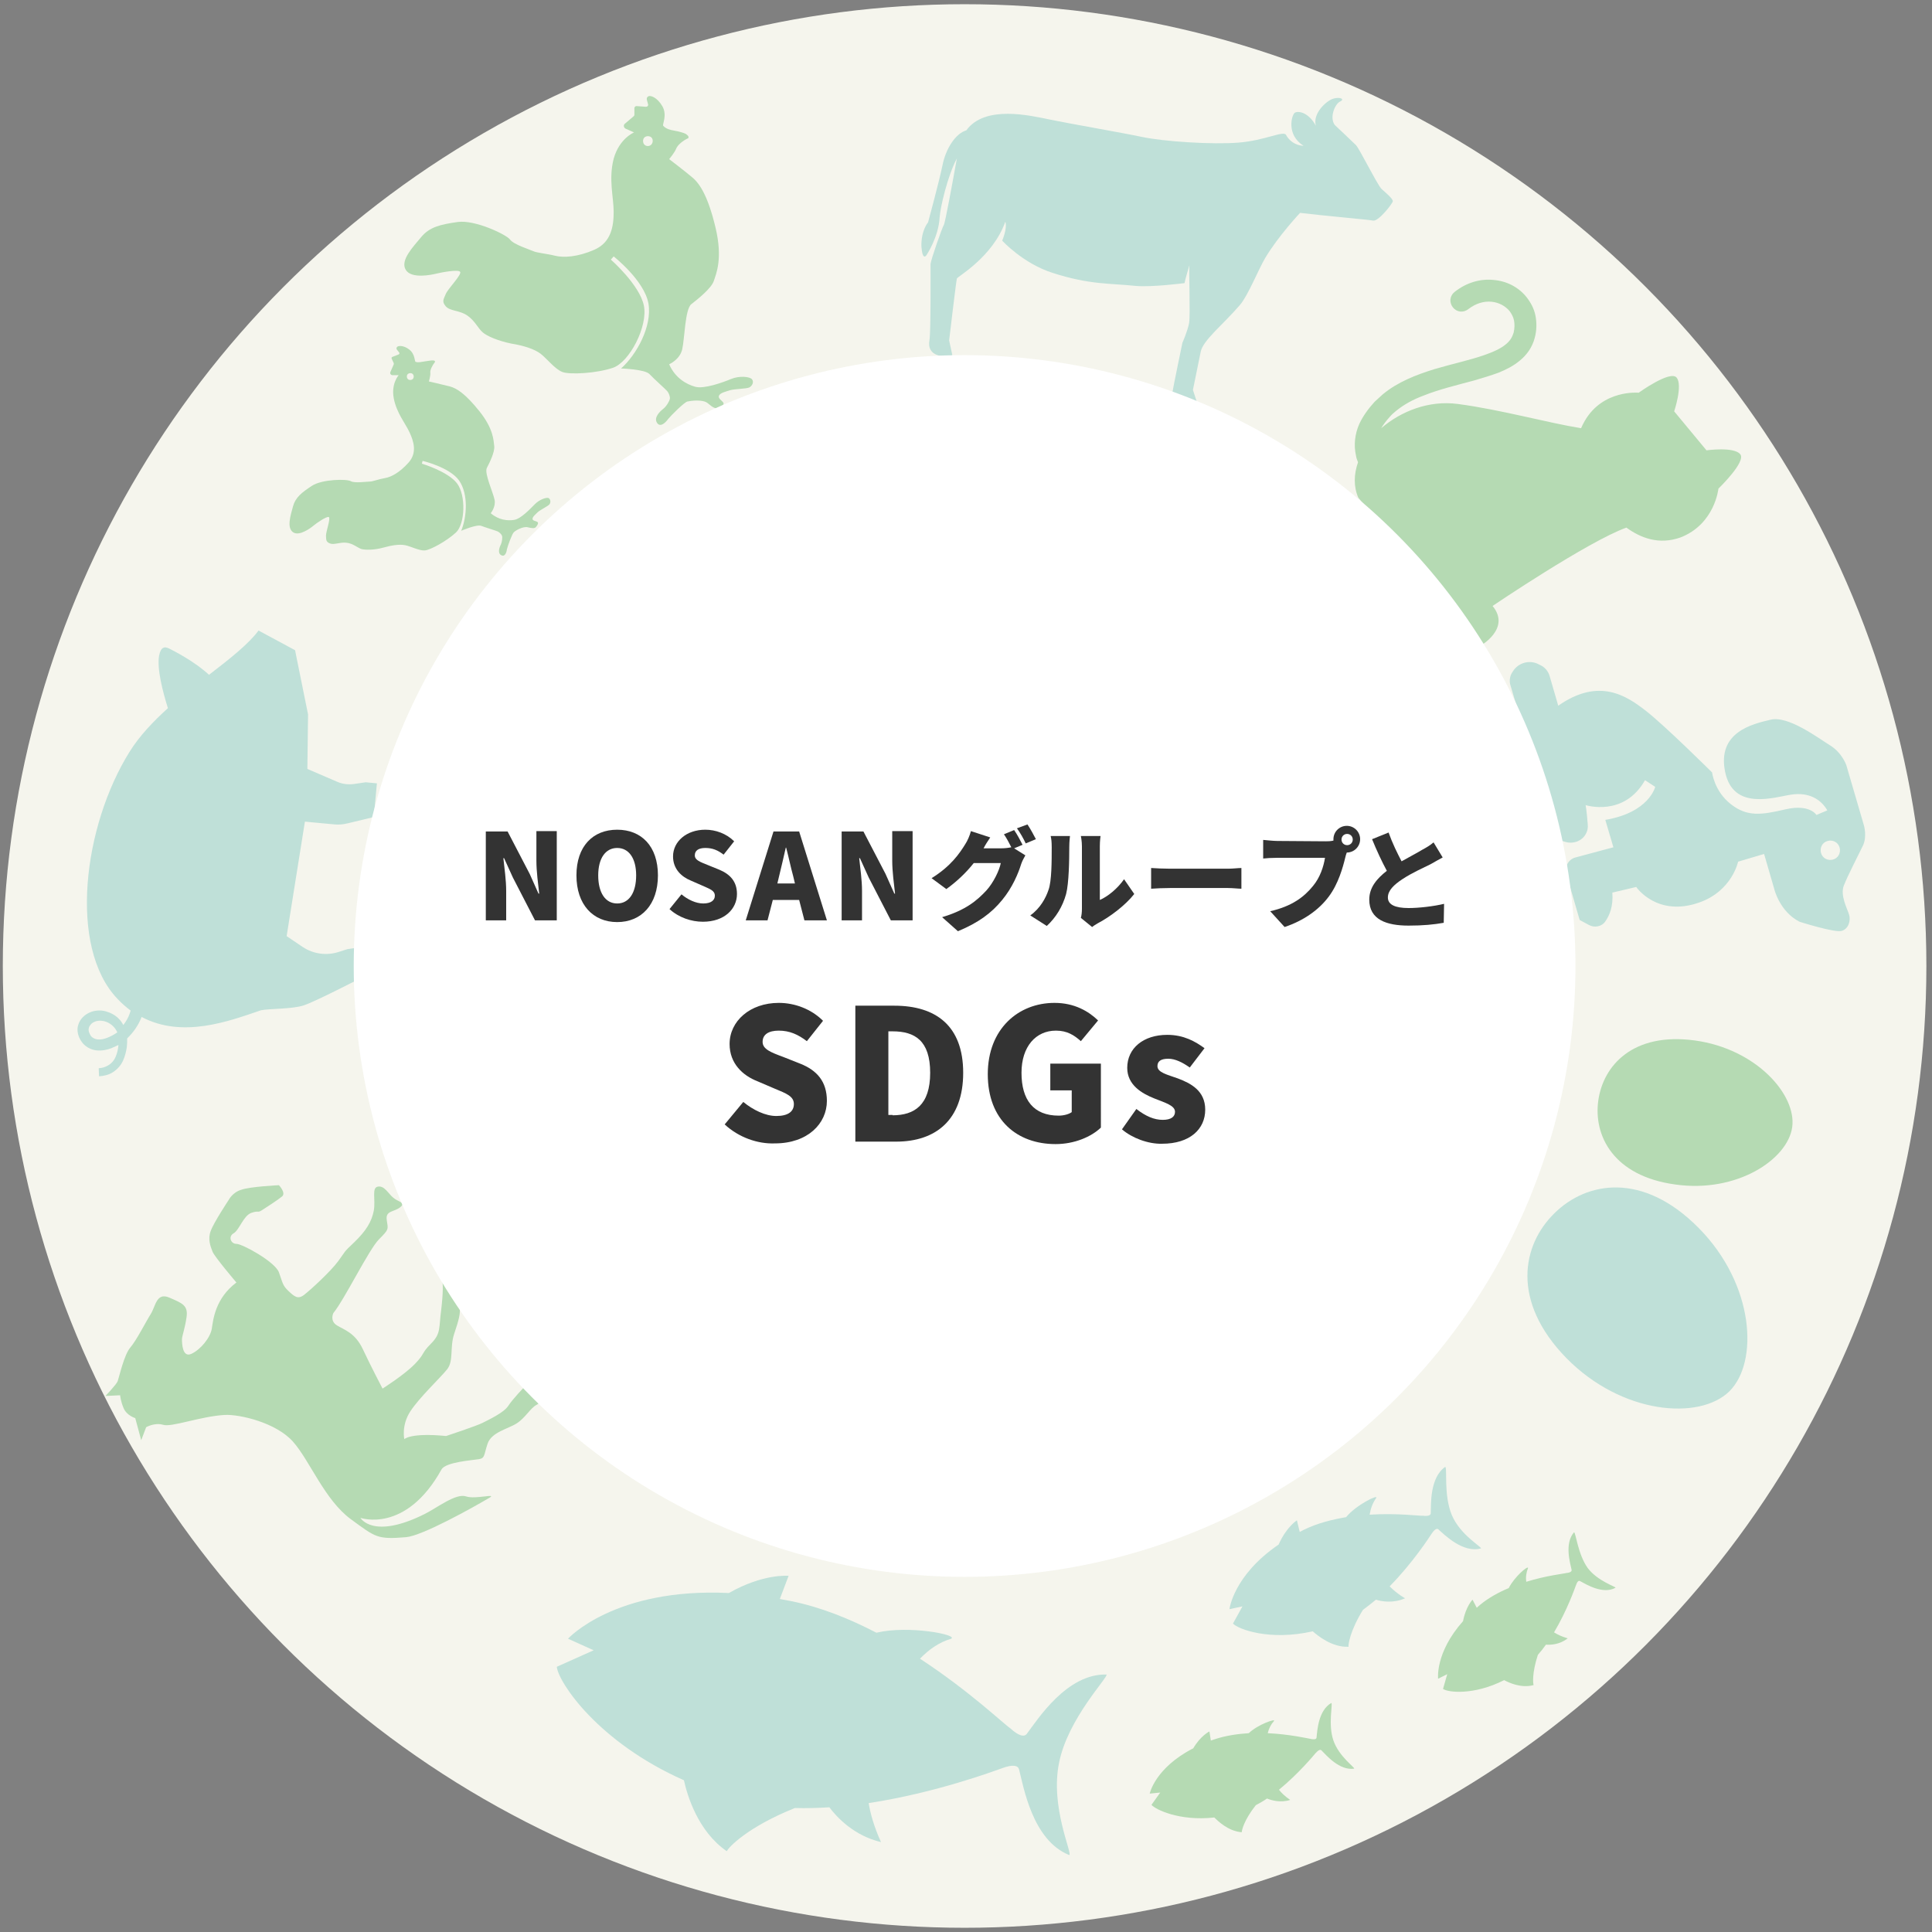 <?xml version="1.0" encoding="utf-8"?>
<!-- Generator: Adobe Illustrator 27.0.0, SVG Export Plug-In . SVG Version: 6.00 Build 0)  -->
<svg version="1.1" id="uuid-047a02e4-c9f2-4509-a577-17321da7abb3"
	 xmlns="http://www.w3.org/2000/svg" xmlns:xlink="http://www.w3.org/1999/xlink" x="0px" y="0px" viewBox="0 0 550 550"
	 style="enable-background:new 0 0 550 550;" xml:space="preserve">
<rect x="0" y="0" width="550" height="550" fill="#808080" stroke="none"/>
<style type="text/css">
	.st0{fill:#F5F5ED;}
	.st1{fill:#BFE0D8;}
	.st2{fill:#B5DAB3;}
	.st3{fill:#FFFFFF;}
	.st4{fill:#333333;}
</style>
<circle class="st0" cx="274.6" cy="275" r="273.8"/>
<g>
	<path class="st1" d="M28.2,306.4c1.4-0.1,2.8-0.4,4-1.2c1.2-0.8,2.2-1.9,2.8-3.2c0.6-1.3,0.9-2.6,1.1-3.9c0.1-0.8,0.1-1.6,0.1-2.5
		c1.7-1.6,3.1-3.6,4-5.8c0-0.1,0.1-0.2,0.1-0.3c11.7,6.2,24.9,1.2,34-1.9c2.5-0.5,8.9-0.3,12.2-1.4c3.3-1.1,15.7-7.5,15.7-7.5
		l0.8-9.1l-4.1,0.6l-2.5,0.8c-3.4,1.1-7.2,0.6-10.2-1.4l-4.6-3.1l5.2-32.6l8.5,0.8c1.2,0.1,2.4,0,3.6-0.3l7.5-1.8l0.9-9.6l-3.2-0.3
		l-3.4,0.5c-1.6,0.2-3.2,0-4.6-0.6l-8.6-3.7l0.2-15.5L84,185.1l-10.4-5.6c-2.8,3.8-8.1,8-14.1,12.6c-4.1-3.8-10-6.8-11.2-7.4
		c-1.5-0.8-2.5-0.5-3,1.9c-0.7,3.8,1.1,10.5,2.5,15c-4.2,3.8-8.1,7.9-10.9,12.4c-13.2,21.1-17.5,55.6-3.5,70.3
		c1.2,1.3,2.5,2.4,3.8,3.4c-0.1,0.3-0.2,0.6-0.3,0.9c-0.4,1.2-1.1,2.3-1.8,3.2c-0.3-0.6-0.7-1.2-1.2-1.7c-1-1.1-2.4-1.8-3.8-2.2
		c-1.4-0.4-3.1-0.3-4.5,0.3c-1.4,0.6-2.8,1.8-3.3,3.5c-0.3,0.8-0.3,1.7-0.1,2.6c0.2,0.8,0.5,1.5,1,2.2c0.9,1.4,2.6,2.3,4.1,2.5
		c1.6,0.2,3.1-0.1,4.4-0.6c0.7-0.3,1.3-0.6,2-0.9c0,0.1,0,0.2,0,0.2c-0.1,1.1-0.4,2.3-0.8,3.2c-0.8,1.9-2.7,3.1-4.8,3.2L28.2,306.4
		L28.2,306.4z M27.8,295.9c-0.9-0.1-1.6-0.5-2-1.1c-0.2-0.3-0.4-0.8-0.5-1.1c-0.1-0.4-0.1-0.7,0-1.1c0.2-0.7,0.8-1.4,1.6-1.7
		c0.8-0.4,1.8-0.4,2.7-0.2c1.7,0.4,3.1,1.6,3.8,3.2C31.6,295.1,29.5,296.1,27.8,295.9L27.8,295.9z"/>
	<path class="st1" d="M264.2,63.3c0,0,3-11,4.1-16.2c0.9-4.7,3.7-9.1,6.8-10c5.3-7.3,18.2-4.2,23.6-3.1c6.3,1.3,20.3,3.7,26.5,5
		s19.9,2.2,27.4,1.6c7.5-0.6,12.8-3.5,13.5-2.2c0.7,1.3,2.3,3,5,3.1c-5-3.1-3.4-8.8-2.5-9.4c0.9-0.6,3.9-0.2,6,3.7
		c-1-3.5,3-7.1,4.9-7.7c1.9-0.6,3.5,0.1,2,0.8c-1.5,0.7-3.1,4.6-1.5,6.7c0,0,5,4.7,6,5.7c1,1,6.2,11.5,7.3,12.5
		c1.1,1,3.3,2.8,3.2,3.5s-4.1,5.8-5.6,5.5s-13.4-1.3-20.8-2.2c0,0-6.2,6.6-9.9,12.8c-2,3.4-4.9,10.7-7.2,13.4
		c-4.8,5.6-10.6,10.1-11.2,13.4l-2.2,10.8l1.3,4c0,0-1.7,0.6-4.5,0.1c-2.8-0.6-2.7-2.7-2.6-3.6s2.8-13.9,2.8-13.9s1.5-3.4,1.9-5.6
		s-0.1-14.7,0.1-16.5c0,0-1.2,4-1.4,5.1c0,0-9.3,1.2-13.8,0.8c-7.6-0.8-13.1-0.3-23.7-3.7c-8.5-2.7-14.4-9.2-14.4-9.2
		s1.5-3.4,0.9-5.4c-3.6,10.1-13.6,15.6-13.8,16.2s-2.2,17.6-2.2,17.6l0.9,4.2c0,0-0.8,0.8-3.5,0.2s-3.4-2.4-3-4.5s0.3-20.3,0.3-21.6
		c0.1-1.3,3.3-10.4,3.8-11.2c0.4-0.7,2.6-12.8,3.7-18.9c-2.7,5.1-4.7,13.9-4.9,16.7c-0.3,5.8-3.8,10.9-3.8,10.9s-1.1,1.7-1.4-2.6
		C262.2,65.6,264.2,63.3,264.2,63.3L264.2,63.3z"/>
	<path class="st1" d="M526.4,260.4c-0.5-1.7-2.6-5.5-1.5-8.3c1.1-2.8,3.7-7.8,5.4-11.3c1.3-2.6,0.3-5.9,0.3-5.9l-5-17.1
		c0,0-1.2-3.5-4.6-5.6s-12-8.6-17-7.3c-5.1,1.2-15.2,3.5-12.9,14.8s14.1,7.2,18.9,6.5c4.8-0.7,8.3,1.2,10.2,4.5l-3.1,1.3
		c0,0-1.9-3.2-8.8-1.6c-6.9,1.6-10.9,2.2-15.6-1.5s-5.3-9-5.3-9s-13.4-13.3-18.8-17.5c-5.4-4.2-13.3-9.7-25-1.5l-2.5-8.6
		c-0.4-1.2-1.2-2.2-2.3-2.8l-1-0.5c-2.5-1.2-5.6-0.3-7.1,2.1l-0.2,0.3c-0.7,1.1-0.9,2.5-0.5,3.7l12.9,43.7l2.5,0.8
		c2.3,0.8,5-0.1,6.1-2.3c0.4-0.7,0.6-1.6,0.5-2.6c-0.3-3.9-0.6-5.5-0.6-5.5s10.9,3.5,16.9-7.1l2.9,1.9c0,0-1.7,7.3-14.2,9.4l2.3,7.8
		l-10.8,2.9c-2,0.5-3.2,2.7-2.6,4.7l3.8,13.1l2.6,1.4c1.6,0.9,3.7,0.5,4.7-1c1.2-1.7,2.3-4.3,2-8.2l6.8-1.6c0,0,5.9,8.7,18,4.4
		c9.3-3.3,11-11.6,11-11.6l7.4-2.2l2.9,10c0,0,1.5,6.4,7.2,9.3c0,0,10,3.2,12,2.6S526.9,262,526.4,260.4L526.4,260.4z M518.4,242.8
		c-0.4-1.5,0.4-3,1.9-3.4c1.5-0.4,3,0.4,3.4,1.9s-0.4,3-1.9,3.4S518.8,244.3,518.4,242.8z"/>
	<path class="st2" d="M510.2,320.9c1.3-9.2-10.2-22.3-27.7-24.7c-17.6-2.4-26.1,7.1-27.5,17.1c-1.4,10,4.3,21.5,21.9,23.9
		C494.4,339.7,508.9,330.1,510.2,320.9L510.2,320.9z"/>
	<path class="st1" d="M492.3,396.1c8.4-8.3,7.2-30.4-8.7-46.5s-31.9-13.3-41.1-4.2c-9.2,9-12.4,25,3.4,41.2
		C461.7,402.7,483.8,404.4,492.3,396.1L492.3,396.1z"/>
	<path class="st1" d="M301.5,501.8c-2.6,12.6,3.9,26,2.9,26.3c-10.5-4.2-13-19.4-14.3-24.4c-0.3-1.1-1.7-1.5-4.9-0.3
		c-2,0.7-18.8,7-37.9,9.9c0.4,2.6,1.4,6.5,3.5,11.1c-7.7-1.8-12.6-7.1-14.7-9.9c-3.3,0.2-6.6,0.3-9.8,0.2
		c-13.5,5.4-18.9,11.2-19.4,12.3c-8.3-5.7-11.3-16.1-12.2-20.2c-24.4-10.8-35.7-27.8-36.2-32.3l10.5-4.7l-7.3-3.3
		c0,0,13.3-14.6,45.8-13c9.8-5.6,17-4.9,17-4.9l-2.5,6.6c1.1,0.2,2.1,0.4,3.2,0.6c8.4,1.7,16.6,5,24.3,9c9.2-2.2,23.3,0.6,21.3,1.7
		c-3.4,1-6.3,3-8.9,5.7c14.1,9.2,24.1,18.8,25.7,19.8c2.5,2.3,4,2.5,4.7,1.6c3.1-4.1,11.4-17.2,22.7-16.9
		C315.6,477.4,304,489.2,301.5,501.8L301.5,501.8z"/>
	<path class="st2" d="M379.6,495.5c1.6,4.6,6.2,7.7,5.9,8c-4.2,0.6-7.9-3.8-9.3-5.2c-0.3-0.3-0.8-0.2-1.7,0.8
		c-0.5,0.6-4.8,5.8-10.4,10.4c0.6,0.8,1.7,1.9,3.2,2.9c-2.8,0.9-5.4,0.1-6.6-0.4c-1,0.7-2.1,1.3-3.2,1.9c-3.4,4.3-4,7.2-4,7.7
		c-3.8-0.3-6.7-3.1-7.8-4.2c-10,1.1-16.8-2.3-17.9-3.6l2.5-3.5l-3,0.3c0,0,1.5-7.3,12.4-12.9c2.1-3.6,4.6-4.8,4.6-4.8l0.4,2.6
		c0.4-0.1,0.8-0.3,1.2-0.4c3-1,6.4-1.5,9.6-1.7c2.6-2.5,7.7-4.2,7.2-3.5c-0.9,1-1.5,2.2-1.8,3.5c6.3,0.3,11.4,1.5,12.1,1.6
		c1.2,0.3,1.8,0.1,1.8-0.4c0.2-1.9,0.5-7.7,4.2-9.8C379.5,484.9,378,490.9,379.6,495.5L379.6,495.5z"/>
	<path class="st2" d="M452,446.4c2.9,3.8,8.1,5.3,7.9,5.6c-3.6,2-8.4-1-10.1-1.9c-0.4-0.2-0.8,0.1-1.2,1.3
		c-0.3,0.8-2.5,7.1-6.2,13.3c0.8,0.5,2.1,1.2,3.9,1.7c-2.3,1.8-4.9,1.9-6.2,1.8c-0.7,1-1.5,2-2.3,2.9c-1.7,5.2-1.4,8.2-1.2,8.6
		c-3.5,1-7.1-0.7-8.4-1.4c-8.7,4.4-16,3.5-17.4,2.5l1.2-4.2l-2.6,1.3c0,0-0.9-7.4,7.1-16.4c0.8-4.2,2.7-6.1,2.7-6.1l1.2,2.3
		c0.3-0.3,0.6-0.5,0.9-0.8c2.4-2,5.3-3.6,8.2-4.8c1.6-3.2,5.6-6.6,5.5-5.7c-0.5,1.2-0.7,2.6-0.5,3.9c5.8-1.8,10.8-2.3,11.4-2.5
		c1.2-0.1,1.6-0.5,1.5-0.9c-0.4-1.9-2.1-7.5,0.7-10.7C448.6,436.3,449.2,442.5,452,446.4L452,446.4z"/>
	<path class="st1" d="M413.3,431.3c2.4,5.7,8.6,9.1,8.3,9.5c-5.1,1.4-10.3-3.8-12.1-5.4c-0.4-0.4-1.1-0.1-2,1.3
		c-0.6,0.9-5.3,8.2-11.9,14.9c0.9,0.9,2.3,2.2,4.4,3.4c-3.4,1.5-6.7,0.9-8.3,0.4c-1.2,1-2.5,2-3.7,2.9c-3.7,6-4.2,9.9-4.1,10.5
		c-4.7,0.2-8.7-3.1-10.2-4.4c-12.3,2.8-21.2-0.6-22.7-2.2l2.7-4.9l-3.7,0.8c0,0,1.1-9.6,14-18.4c2.2-5,5.2-6.9,5.2-6.9l0.8,3.3
		c0.5-0.2,0.9-0.5,1.4-0.7c3.7-1.8,7.8-2.8,11.8-3.5c2.9-3.5,9.1-6.5,8.6-5.5c-1,1.4-1.6,3-1.9,4.8c7.9-0.5,14.4,0.4,15.2,0.3
		c1.6,0.2,2.2-0.2,2.2-0.7c0.1-2.5-0.3-10.1,4.1-13.2C412.1,417.6,410.9,425.6,413.3,431.3L413.3,431.3z"/>
	<path class="st2" d="M489.2,139.1c0,0,8-7.7,6.2-9.8c-1.8-2.2-9.6-1.1-9.6-1.1l-9.2-11.1c0,0,2.5-7.4,0.7-9.6s-10.8,4.3-10.8,4.3
		s-10.2-1-15.4,8.1c-0.4,0.7-0.7,1.3-1,2c-9.4-1.5-22.9-5.3-35.1-6.9c-8.3-1.1-16.2,2.1-21.8,6.9c0.6-1,1.4-2.1,2.5-3.3
		c0.5-0.6,1.1-1.1,1.7-1.6c2.2-1.8,4.9-3.3,7.9-4.4c4.5-1.8,9.6-3,14.4-4.3c2.4-0.7,4.7-1.4,6.9-2.2c2.2-0.9,4.2-1.9,6-3.4
		c2-1.6,3.6-3.8,4.3-6.5c0.6-2.2,0.6-4.4,0.2-6.4c-0.4-2-1.4-3.8-2.6-5.3c-2.3-2.8-5.6-4.5-9.3-4.8c-3.7-0.4-7.7,0.7-11.1,3.4
		c-1.4,1.1-1.6,3-0.5,4.4c1.1,1.4,3,1.6,4.4,0.5c2.2-1.7,4.5-2.3,6.6-2.1c2.1,0.2,3.9,1.2,5.1,2.6c0.6,0.8,1.1,1.7,1.3,2.7
		s0.2,2.2-0.1,3.5c-0.4,1.3-1,2.3-2.2,3.3c-1.4,1.2-3.6,2.2-6.2,3.1c-4,1.4-9.1,2.5-14.2,4c-5.1,1.6-10.4,3.6-14.7,7.2
		c-0.8,0.7-1.5,1.4-2.3,2.1c-1.9,2.1-3.3,4.1-4.3,6.2c-1.4,3.1-1.6,6.3-1,9c0.1,0.7,0.3,1.3,0.6,2c-1.2,3.4-1.3,7,0.1,10.1
		l34.8,42.1c0,0,8.7-4.9,3.4-11.3c0,0,27.2-18.4,38.1-22.3c4,2.9,9.2,5,15.4,2.8C488.2,149.2,489.2,139.1,489.2,139.1L489.2,139.1z"
		/>
	<path class="st2" d="M79.4,337.4c0,0,2.1,2.2,0.9,3.2c-1.2,1-4.3,3-5.7,3.9s-0.9,0-3.1,0.8c-2.2,0.8-3.4,4.9-5,5.8
		c-1.6,0.9-0.8,3,0.8,3c1.7,0,11,5.1,12.1,8.1s1,3.7,2.7,5.3c1.7,1.6,2.7,2.5,4.5,1.1c1.8-1.4,7.4-6.5,9.7-9.6s1.2-2.2,4.6-5.4
		c3.3-3.2,4.9-5.8,5.5-8.9c0.6-3.2-0.7-6.6,1.2-6.9c1.9-0.3,2.9,2,4.4,3.2c1.4,1.2,3.7,1.3,1.9,2.7c-1.8,1.4-4.2,0.9-3.8,3.6
		c0.4,2.7,0.7,2.6-2.2,5.5s-9.8,17.1-13,21c0,0-1.1,2.2,1,3.5s5.2,2.1,7.4,6.8s5.6,11.2,5.6,11.2s6.2-3.9,9.2-7
		c3-3.1,1.7-2.9,4.6-5.8s2.2-4.5,2.9-9.6c0.6-5.1,0.5-7.6,0.3-8.4c-0.2-0.9,0.4-2.7,1.2-1.7c0.8,0.9,1.9,2.3,3.3,3.3
		c1.4,1,2.7,2.3,1.6,3.3s-1.5,0.4-1.2,2.4c0.4,2-0.2,4-1.5,7.9c-1.3,3.9-0.1,7.7-2,10.1c-1.9,2.4-7.9,8-10.5,12
		c-2.6,4-1.7,7.9-1.7,7.9s1.7-1.9,11.9-0.9c0,0,8.8-2.9,10.5-3.8s5.9-2.8,7.2-4.8s4.7-5.5,4.7-5.5s-0.9-3.2,0.8-2.3s2,2.5,2.9,3.9
		c0.9,1.4,1.5,2.6-0.3,3.6c-1.8,0.9-3.2,3.7-5.7,5.3c-2.5,1.6-7.2,2.5-8.3,5.8c-1.1,3.3-0.7,4.1-2.5,4.4c-1.8,0.3-9.4,0.8-10.6,2.9
		c-10.2,18.4-23.1,13.8-23.1,13.8s3.5,6.3,18.3-1.1c3.6-1.8,8.9-6,11.8-5c2.6,0.9,9-1,6.6,0.4c-5.1,3-19.1,10.8-23.7,11.2
		c-8.3,0.7-8.7,0-15.7-5.1c-7.5-5.5-11.7-16.7-16.5-22.1c-4.8-5.4-15.1-7.8-19.4-7.6c-7,0.4-15.2,3.6-17.6,2.8
		c-2.4-0.7-4.8,0.7-4.8,0.7l-1.4,3.7l-1.7-6.3c0,0-2.4-0.7-3.3-2.8c-0.9-2.1-1-3.7-1-3.7l-4.2,0.2c0,0,3.1-3.2,3.5-4.2
		c0.4-1.1,1.8-7.5,3.6-9.6c1.8-2.1,4.4-7.3,5.8-9.5c1.4-2.2,1.6-6.3,5.3-4.7s5.4,2.2,4.9,5.6s-1.2,5-1.3,6.2c0,1.2,0.1,5.4,2.7,4.2
		c2.6-1.2,5.4-4.6,5.8-7.2s1-8.6,7-13.1c0,0-6.3-7.4-6.8-8.8c-0.6-1.5-1.4-3.6-0.5-5.9c0.8-2.3,5.1-8.8,5.1-8.8s1.1-2.2,3.6-2.9
		C71.1,337.8,79.4,337.4,79.4,337.4L79.4,337.4z"/>
	<path class="st2" d="M195.9,38.7c-0.2-0.2-0.4-0.4-0.7-0.6c-0.6-0.3-2-0.7-3.2-0.9s-2.4-0.5-3.2-1.4c-0.3-0.4,1.2-2.9-0.2-5.5
		c-1.5-2.6-3.4-3.2-4-2.9c-0.9,0.5-0.3,1.3-0.1,2.3c0.1,0.4-0.2,0.7-0.6,0.7l-2.7-0.2c-0.3,0-0.5,0.2-0.6,0.5l0,2
		c0,0.1-0.1,0.2-0.1,0.3l-2.7,2.3c-0.3,0.3-0.4,1.2,0.7,1.5l2,0.9c0,0-4.2,1.7-5.8,7.5c-1.5,5.8,0,11,0,15.1c0,4.1-0.7,8.7-5.5,10.8
		c-4.8,2.1-8.8,2.3-11.2,1.7c-2.4-0.6-5.1-0.8-6.2-1.3s-5.6-1.9-6.6-3.3s-10-5.7-14.9-5s-8,1.4-10.4,4.3c-2.4,2.9-6,6.6-4.4,9.3
		s7.5,1.4,8.7,1.1s6.3-1.3,6.8-0.5s-3.5,4.8-4.1,6.3c-0.6,1.5-1.2,2.1,0,3.5s3.9,1.1,6.1,2.6s3.1,3.7,4.4,4.8
		c1.2,1.1,4.6,2.5,8.1,3.2c3.6,0.6,6.5,1.5,8.4,2.9c1.8,1.4,4.1,4.4,6.2,5.2c2.1,0.8,9.7,0.4,14.4-1.2s10-11.8,8.8-17.7
		c-1.2-5.9-9.4-13.1-9.4-13.1l0.8-0.9c0,0,8.7,6.8,9.9,13.4c1.1,6.5-3.4,14.6-7.8,18.5c0,0,6.8,0.2,8.1,1.6s4.7,4.4,5,4.8
		c0.4,0.4,0.9,1.5,0.8,2.2c-0.1,0.7-1,2.2-1.9,2.9c-0.9,0.7-2.7,2.4-1.8,3.9s2.4,0.1,3.2-1c0.8-1,4.6-4.8,5.5-5s4.4-0.7,5.8,0.5
		s2.3,1.7,3.1,1.3s1.7-0.9,1.3-1.5s-1.6-1.2-1.2-2s1.9-1.1,3.1-1.5s4.7-0.4,5.5-0.8s1.4-1.5,0.8-2.3c-0.6-0.8-3.6-1.1-6-0.1
		s-7.7,2.9-10.2,2.2c-2.5-0.7-5.7-2.5-7.4-6.4c0,0,3-1.3,3.7-4.2c0.7-2.9,0.8-11.5,2.6-12.9c1.8-1.4,5.7-4.5,6.4-6.6
		s2.6-6.4,0.5-15.2s-4.4-12.4-6.5-14.2s-6.7-5.3-6.7-5.3s1.6-1.9,2-3c0.4-1,1.9-2.3,3.5-3C196,39,196,38.8,195.9,38.7L195.9,38.7z
		 M185.1,41.4c-0.7,0.4-1.6,0.1-1.9-0.6s-0.1-1.6,0.6-1.9s1.6-0.1,1.9,0.6S185.7,41.1,185.1,41.4z"/>
	<path class="st2" d="M123.7,102.7c-0.2-0.1-0.4-0.1-0.6-0.1c-0.5,0-1.5,0.2-2.3,0.3s-1.7,0.4-2.5,0.1c-0.3-0.1-0.1-2.2-1.8-3.5
		c-1.7-1.3-3.2-1.1-3.5-0.7c-0.4,0.6,0.2,0.9,0.6,1.5c0.2,0.2,0.1,0.5-0.1,0.6l-1.8,0.7c-0.2,0.1-0.3,0.3-0.2,0.5l0.6,1.3
		c0,0.1,0,0.2,0,0.3l-1,2.3c-0.1,0.3,0.1,0.9,0.9,0.8l1.5,0c0,0-2.2,2.4-1.4,6.6s3.3,7.1,4.5,9.7s2.2,5.8-0.3,8.6s-4.9,4.1-6.7,4.4
		c-1.8,0.3-3.5,1-4.4,1c-0.9,0-4.2,0.5-5.3-0.1c-1.1-0.7-8.2-0.6-11.1,1.3c-2.9,1.9-4.7,3.3-5.4,5.9c-0.7,2.6-1.8,6,0,7.3
		s5.2-1.3,5.9-1.9s3.7-2.7,4.3-2.4s-0.8,4.1-0.8,5.3c0.1,1.1-0.1,1.7,1.1,2.2s2.8-0.4,4.7-0.2s3.1,1.4,4.3,1.8
		c1.1,0.3,3.7,0.3,6.2-0.4c2.5-0.7,4.6-1,6.2-0.7c1.6,0.3,4,1.6,5.6,1.5c1.6-0.1,6.3-2.7,8.9-5.1c2.6-2.4,2.9-10.6,0.3-14
		c-2.6-3.4-10-5.6-10-5.6l0.2-0.8c0,0,7.7,1.8,10.4,5.6c2.7,3.9,2.2,10.4,0.6,14.3c0,0,4.4-1.9,5.7-1.4s4.3,1.4,4.7,1.6
		s1,0.7,1.2,1.2s0,1.8-0.3,2.5c-0.4,0.7-1,2.4,0,3c1.1,0.7,1.6-0.7,1.7-1.6c0.2-0.9,1.5-4.5,2-4.9c0.5-0.5,2.6-1.7,3.9-1.4
		s2,0.4,2.4-0.1s0.8-1.1,0.4-1.4s-1.4-0.3-1.4-0.9s0.9-1.3,1.5-1.9c0.6-0.6,2.9-1.7,3.3-2.2s0.4-1.4-0.2-1.8
		c-0.6-0.3-2.6,0.4-3.9,1.7s-4,4.2-5.9,4.5c-1.8,0.3-4.4,0.1-6.7-1.9c0,0,1.5-1.8,1.1-3.8c-0.4-2.1-3-7.6-2.2-9.1s2.3-4.6,2.1-6.2
		s-0.2-4.9-4.2-9.9c-4-5-6.5-6.6-8.5-7.1c-1.9-0.5-5.9-1.4-5.9-1.4s0.5-1.7,0.4-2.5c-0.1-0.7,0.5-2,1.3-3
		C123.9,102.9,123.8,102.8,123.7,102.7L123.7,102.7z M117.6,107.8c-0.3,0.4-1,0.5-1.4,0.2s-0.5-1-0.2-1.4s1-0.5,1.4-0.2
		S117.9,107.3,117.6,107.8z"/>
</g>
<circle class="st3" cx="274.6" cy="275" r="173.9"/>
<g>
	<path class="st4" d="M138.3,236.7h6.2l6.3,12.1l2.5,5.6h0.2c-0.3-2.7-0.8-6.3-0.8-9.4v-8.4h5.8V262h-6.2l-6.3-12.2l-2.5-5.5h-0.2
		c0.3,2.8,0.8,6.3,0.8,9.3v8.4h-5.8L138.3,236.7L138.3,236.7z"/>
	<path class="st4" d="M164.1,249.2c0-8.3,4.7-13,11.6-13s11.6,4.7,11.6,13c0,8.3-4.7,13.3-11.6,13.3S164.1,257.5,164.1,249.2z
		 M181.1,249.2c0-4.9-2.1-7.8-5.4-7.8s-5.4,2.9-5.4,7.8c0,4.9,2,8,5.4,8S181.1,254.1,181.1,249.2L181.1,249.2z"/>
	<path class="st4" d="M190.6,258.8l3.4-4.2c1.8,1.5,4.1,2.6,6.2,2.6c2.2,0,3.3-0.9,3.3-2.2c0-1.5-1.4-1.9-3.6-2.9l-3.2-1.4
		c-2.7-1.1-5.1-3.3-5.1-6.9c0-4.2,3.8-7.6,9.2-7.6c2.9,0,6,1.1,8.2,3.3l-3,3.8c-1.7-1.3-3.2-1.9-5.2-1.9c-1.9,0-3,0.7-3,2.1
		c0,1.4,1.6,1.9,3.8,2.8l3.2,1.3c3.1,1.3,5,3.4,5,6.9c0,4.2-3.5,7.9-9.7,7.9C196.8,262.4,193.2,261.2,190.6,258.8L190.6,258.8z"/>
	<path class="st4" d="M227.5,256.2H220l-1.5,5.8h-6.2l7.9-25.3h7.3l7.9,25.3H229L227.5,256.2L227.5,256.2z M226.3,251.5l-0.5-2.1
		c-0.7-2.5-1.3-5.5-2-8.1h-0.1c-0.6,2.7-1.3,5.6-1.9,8.1l-0.5,2.1H226.3L226.3,251.5z"/>
	<path class="st4" d="M239.6,236.7h6.2l6.3,12.1l2.5,5.6h0.2c-0.3-2.7-0.8-6.3-0.8-9.4v-8.4h5.8V262h-6.2l-6.3-12.2l-2.5-5.5h-0.2
		c0.3,2.8,0.8,6.3,0.8,9.3v8.4h-5.8L239.6,236.7L239.6,236.7z"/>
	<path class="st4" d="M288.7,241.5l3.2,2c-0.4,0.7-0.9,1.6-1.2,2.5c-0.8,2.6-2.5,6.7-5.4,10.2c-3,3.7-6.8,6.5-12.6,8.9l-4.5-4
		c6.7-2,9.9-4.7,12.6-7.6c2-2.2,3.7-5.7,4.1-7.8h-7.7c-2.2,2.8-5,5.4-7.8,7.4l-4.2-3.1c5.5-3.4,8-7.1,9.6-9.7
		c0.6-0.9,1.3-2.5,1.6-3.7l5.5,1.8c-0.7,1-1.5,2.3-1.9,3.1h5c0.9,0,2-0.1,2.9-0.3c-0.6-1.2-1.4-2.7-2.1-3.7l2.9-1.2
		c0.8,1.1,1.9,3.2,2.4,4.2L288.7,241.5L288.7,241.5z M292.5,234.7c0.8,1.2,1.9,3.2,2.4,4.2l-2.9,1.2c-0.6-1.3-1.6-3.1-2.5-4.3
		L292.5,234.7L292.5,234.7z"/>
	<path class="st4" d="M293.3,260.6c2.8-2,4.4-4.9,5.2-7.3c0.9-2.5,0.9-8.2,0.9-12.1c0-1.5-0.1-2.4-0.3-3.2h5.5c0,0-0.2,1.6-0.2,3.1
		c0,3.8-0.1,10.3-0.9,13.4c-1,3.6-2.9,6.7-5.5,9.1L293.3,260.6L293.3,260.6z M307.7,261.3c0.2-0.7,0.3-1.6,0.3-2.6v-17.8
		c0-1.5-0.3-2.9-0.3-2.9h5.6c0,0-0.2,1.4-0.2,2.9v15.3c2.3-1,5-3.2,6.9-5.9l2.9,4.2c-2.5,3.2-7,6.6-10.5,8.4c-0.7,0.4-1.1,0.7-1.5,1
		L307.7,261.3L307.7,261.3z"/>
	<path class="st4" d="M327.7,247.1c1.2,0.1,3.8,0.2,5.4,0.2h16.5c1.4,0,2.9-0.2,3.8-0.2v5.9c-0.8,0-2.5-0.2-3.8-0.2h-16.5
		c-1.8,0-4.1,0.1-5.4,0.2V247.1z"/>
	<path class="st4" d="M377.4,239.5c0.5,0,1.4,0,2.2-0.2c0-0.1,0-0.3,0-0.4c0-2.1,1.7-3.8,3.8-3.8s3.8,1.7,3.8,3.8
		c0,2.1-1.7,3.8-3.8,3.8c-0.2,0.5-0.3,0.9-0.4,1.3c-0.7,2.9-2,7.6-4.7,11.2c-2.8,3.8-7.2,6.9-12.6,8.7l-4.1-4.5
		c6.2-1.4,9.7-4.1,12.2-7.2c2-2.4,3-5.5,3.4-8h-13.6c-1.5,0-3.2,0.1-4,0.2v-5.3c1,0.1,3,0.3,4,0.3L377.4,239.5L377.4,239.5z
		 M385.1,239c0-0.9-0.7-1.6-1.6-1.6s-1.6,0.7-1.6,1.6s0.7,1.6,1.6,1.6S385.1,239.9,385.1,239z"/>
	<path class="st4" d="M410.7,244.1c-1.1,0.6-2.2,1.2-3.4,1.9c-1.8,0.9-5.4,2.5-8.1,4.3c-2.4,1.6-4.1,3.2-4.1,5.2s2,3,5.9,3
		c3,0,7.2-0.5,10.1-1.2l-0.1,5.4c-2.8,0.5-5.9,0.8-10,0.8c-6.3,0-11.2-1.7-11.2-7.4c0-3.5,2.2-6,5-8.2c-1.4-2.6-2.9-5.8-4.2-9
		l4.7-1.9c1.1,3.1,2.5,5.9,3.7,8.2c2.3-1.3,4.6-2.5,5.9-3.3c1.3-0.7,2.3-1.3,3.2-2.1L410.7,244.1L410.7,244.1z"/>
	<path class="st4" d="M206.3,320.1l5.3-6.4c2.8,2.3,6.3,4,9.4,4c3.4,0,5-1.3,5-3.4c0-2.2-2.1-3-5.5-4.4l-4.9-2.1
		c-4.1-1.6-7.9-5-7.9-10.6c0-6.5,5.8-11.7,14-11.7c4.5,0,9.2,1.7,12.6,5.1l-4.6,5.8c-2.5-1.9-4.9-3-8-3c-2.9,0-4.6,1.1-4.6,3.2
		c0,2.1,2.4,3,5.9,4.3l4.8,1.9c4.8,1.9,7.6,5.1,7.6,10.6c0,6.4-5.4,12.1-14.8,12.1C215.7,325.7,210.3,323.8,206.3,320.1L206.3,320.1
		z"/>
	<path class="st4" d="M243.5,286.3h11.1c11.8,0,19.6,5.7,19.6,19.1s-7.8,19.6-19.1,19.6h-11.6L243.5,286.3L243.5,286.3z
		 M254.1,317.5c6.2,0,10.7-2.9,10.7-12.1s-4.4-11.8-10.7-11.8h-1.2v23.8H254.1z"/>
	<path class="st4" d="M281.2,305.8c0-12.9,8.7-20.3,19-20.3c5.7,0,9.7,2.4,12.4,5l-4.9,5.9c-1.9-1.7-3.9-3-7.1-3
		c-5.7,0-9.8,4.5-9.8,12c0,7.7,3.4,12.2,10.6,12.2c1.4,0,2.9-0.4,3.7-1v-6.2h-6.1v-7.6h14.4V321c-2.7,2.6-7.5,4.7-12.9,4.7
		C289.6,325.7,281.2,318.9,281.2,305.8L281.2,305.8z"/>
	<path class="st4" d="M319.4,321.5l4.1-5.8c2.7,2.1,5.1,3.1,7.5,3.1c2.4,0,3.5-0.9,3.5-2.3c0-1.8-2.9-2.6-5.9-3.8
		c-3.5-1.4-7.7-3.8-7.7-8.7c0-5.6,4.6-9.4,11.4-9.4c4.7,0,8,1.9,10.6,3.8l-4.2,5.5c-2.1-1.5-4.2-2.5-6.1-2.5c-2.1,0-3.1,0.7-3.1,2.1
		c0,1.8,2.7,2.4,5.8,3.5c3.7,1.4,7.8,3.5,7.8,8.9c0,5.5-4.3,9.7-12.3,9.7C326.9,325.7,322.3,324,319.4,321.5L319.4,321.5z"/>
</g>
</svg>
